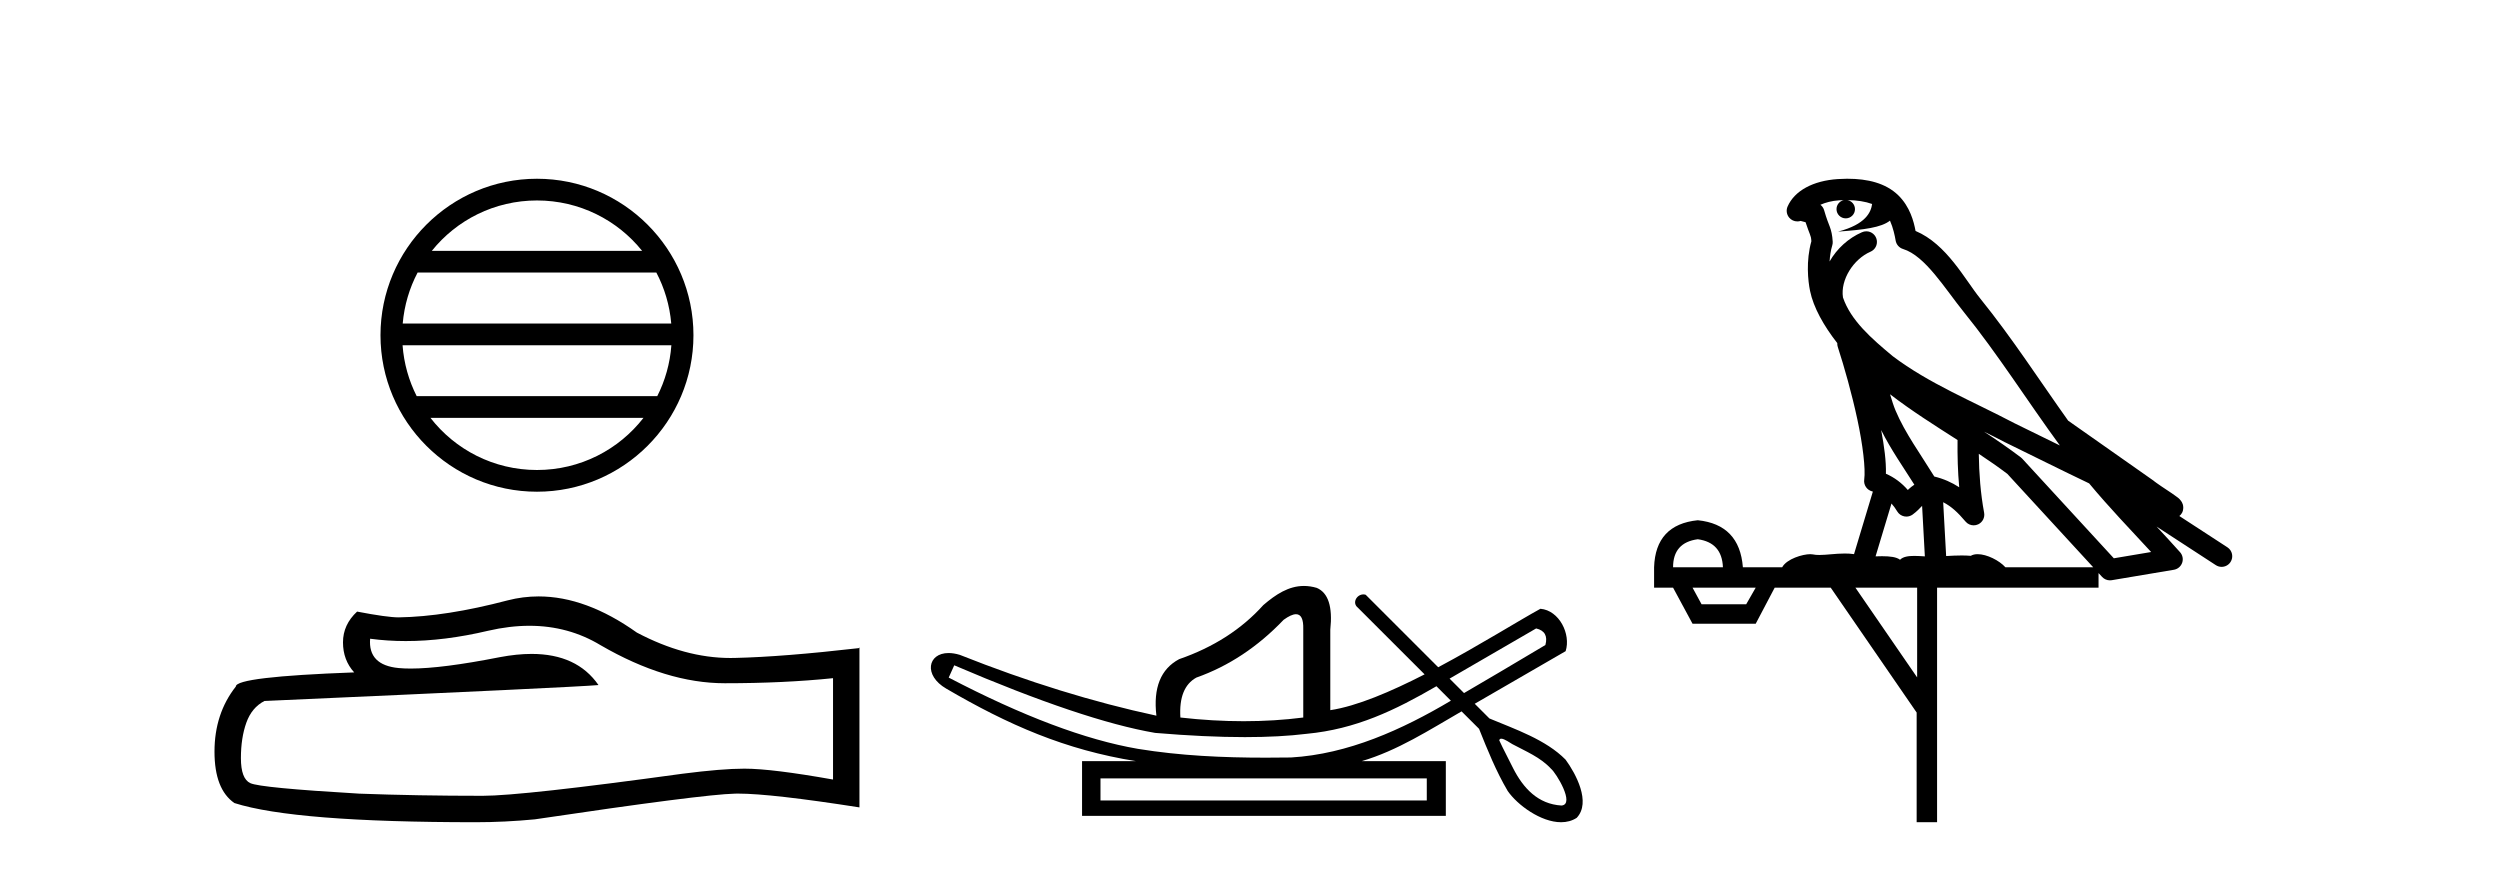 <?xml version='1.0' encoding='UTF-8' standalone='yes'?><svg xmlns='http://www.w3.org/2000/svg' xmlns:xlink='http://www.w3.org/1999/xlink' width='118.0' height='41.0' ><path d='M 25.345 9.462 C 27.354 9.462 29.143 10.389 30.308 11.84 L 20.382 11.84 C 21.547 10.389 23.337 9.462 25.345 9.462 ZM 30.98 12.865 C 31.363 13.594 31.609 14.407 31.683 15.27 L 19.008 15.27 C 19.082 14.407 19.328 13.594 19.711 12.865 ZM 31.689 16.295 C 31.626 17.155 31.393 17.968 31.022 18.699 L 19.668 18.699 C 19.298 17.968 19.064 17.155 19.001 16.295 ZM 30.372 19.724 C 29.209 21.221 27.391 22.184 25.345 22.184 C 23.299 22.184 21.481 21.221 20.318 19.724 ZM 25.345 8.437 C 21.273 8.437 17.959 11.752 17.959 15.823 C 17.959 19.895 21.273 23.209 25.345 23.209 C 29.417 23.209 32.731 19.895 32.731 15.823 C 32.731 11.752 29.417 8.437 25.345 8.437 Z' style='fill:#000000;stroke:none' /><path d='M 24.988 29.537 Q 26.832 29.537 28.352 30.456 Q 31.444 32.249 34.211 32.249 Q 36.996 32.249 39.319 32.01 L 39.319 36.794 Q 36.432 36.281 35.151 36.281 L 35.117 36.281 Q 34.075 36.281 32.213 36.52 Q 24.645 37.562 22.783 37.562 Q 19.691 37.562 16.957 37.46 Q 12.277 37.186 11.815 36.964 Q 11.371 36.759 11.371 35.786 Q 11.371 34.829 11.627 34.111 Q 11.884 33.394 12.482 33.086 Q 27.105 32.437 28.249 32.335 Q 27.231 30.865 25.092 30.865 Q 24.398 30.865 23.586 31.019 Q 20.862 31.556 19.386 31.556 Q 19.075 31.556 18.819 31.532 Q 17.367 31.395 17.47 30.148 L 17.47 30.148 Q 18.286 30.258 19.154 30.258 Q 20.979 30.258 23.039 29.772 Q 24.055 29.537 24.988 29.537 ZM 25.423 28.151 Q 24.683 28.151 23.962 28.337 Q 21.04 29.106 18.819 29.14 Q 18.273 29.14 16.855 28.867 Q 16.189 29.482 16.189 30.319 Q 16.189 31.156 16.718 31.737 Q 11.132 31.942 11.132 32.403 Q 10.124 33.684 10.124 35.478 Q 10.124 37.255 11.064 37.904 Q 13.9 38.809 22.458 38.809 Q 23.825 38.809 25.243 38.673 Q 33.169 37.494 34.69 37.46 Q 34.761 37.458 34.839 37.458 Q 36.401 37.458 40.566 38.109 L 40.566 30.558 L 40.532 30.592 Q 36.962 31.002 34.707 31.054 Q 34.591 31.057 34.475 31.057 Q 32.329 31.057 30.06 29.858 Q 27.66 28.151 25.423 28.151 Z' style='fill:#000000;stroke:none' /><path d='M 72.506 29.662 C 72.912 29.759 73.058 30.02 72.942 30.445 C 71.397 31.366 70.119 32.121 69.102 32.713 C 68.875 32.485 68.647 32.258 68.42 32.031 L 72.506 29.662 ZM 61.172 28.991 C 61.412 28.991 61.526 29.224 61.514 29.691 L 61.514 33.867 C 60.605 33.983 59.668 34.041 58.701 34.041 C 57.734 34.041 56.738 33.983 55.714 33.867 C 55.656 32.92 55.907 32.291 56.468 31.982 C 57.995 31.441 59.368 30.532 60.586 29.256 C 60.825 29.082 61.019 28.994 61.165 28.991 C 61.168 28.991 61.17 28.991 61.172 28.991 ZM 45.04 31.402 C 49.101 33.142 52.262 34.206 54.524 34.593 C 56.103 34.726 57.515 34.792 58.76 34.792 C 59.862 34.792 60.834 34.74 61.674 34.636 C 63.998 34.417 65.84 33.527 67.8 32.39 C 68.028 32.617 68.255 32.845 68.482 33.073 C 66.187 34.436 63.625 35.597 60.934 35.753 C 60.539 35.758 60.144 35.762 59.749 35.762 C 57.729 35.762 55.708 35.672 53.712 35.346 C 51.237 34.921 48.26 33.8 44.779 31.982 L 45.04 31.402 ZM 67.344 36.739 L 67.344 37.783 L 51.943 37.783 L 51.943 36.739 ZM 70.86 34.866 C 71.013 34.866 71.297 35.08 71.383 35.123 C 72.017 35.463 72.711 35.744 73.207 36.284 C 73.451 36.483 74.352 37.966 73.704 38.021 C 72.593 37.956 71.897 37.202 71.416 36.254 C 71.205 35.816 70.965 35.385 70.765 34.944 C 70.776 34.888 70.811 34.866 70.86 34.866 ZM 61.546 27.657 C 60.826 27.657 60.221 28.052 59.629 28.56 C 58.604 29.7 57.28 30.551 55.656 31.112 C 54.785 31.576 54.428 32.465 54.582 33.78 C 51.605 33.142 48.511 32.185 45.302 30.909 C 45.107 30.85 44.93 30.823 44.773 30.823 C 43.784 30.823 43.58 31.877 44.664 32.504 C 47.591 34.214 50.282 35.395 53.625 35.927 L 51.073 35.927 L 51.073 38.508 L 68.243 38.508 L 68.243 35.927 L 64.269 35.927 C 65.966 35.427 67.465 34.454 68.986 33.577 C 69.261 33.851 69.536 34.126 69.811 34.4 C 70.212 35.4 70.615 36.405 71.163 37.333 C 71.622 37.998 72.73 38.809 73.682 38.809 C 73.946 38.809 74.198 38.747 74.42 38.602 C 75.114 37.869 74.371 36.505 73.896 35.856 C 72.966 34.911 71.509 34.417 70.3 33.911 C 70.069 33.68 69.838 33.449 69.607 33.218 C 71.051 32.383 72.456 31.568 73.898 30.735 C 74.155 29.932 73.598 28.811 72.709 28.734 C 71.685 29.294 69.838 30.452 67.883 31.494 C 66.743 30.354 65.602 29.213 64.461 28.073 C 64.424 28.061 64.387 28.056 64.351 28.056 C 64.034 28.056 63.808 28.458 64.088 28.679 C 65.139 29.729 66.19 30.78 67.241 31.83 C 65.652 32.644 64.044 33.332 62.79 33.52 L 62.79 29.72 C 62.906 28.637 62.694 27.98 62.152 27.748 C 61.941 27.686 61.739 27.657 61.546 27.657 Z' style='fill:#000000;stroke:none' /><path d='M 87.196 9.444 C 87.65 9.448 88.048 9.513 88.364 9.628 C 88.311 10.005 88.079 10.588 86.756 10.932 C 87.987 10.843 88.792 10.742 89.207 10.414 C 89.357 10.752 89.438 11.134 89.474 11.353 C 89.505 11.541 89.64 11.696 89.822 11.752 C 90.876 12.075 91.802 13.629 92.692 14.728 C 94.293 16.707 95.68 18.912 97.226 21.026 C 96.512 20.676 95.8 20.326 95.083 19.976 C 93.089 18.928 91.043 18.102 89.335 16.81 C 88.341 15.983 87.357 15.129 86.988 14.04 C 86.86 13.201 87.488 12.229 88.283 11.883 C 88.5 11.792 88.625 11.563 88.584 11.332 C 88.542 11.1 88.346 10.928 88.111 10.918 C 88.104 10.918 88.097 10.918 88.089 10.918 C 88.018 10.918 87.947 10.933 87.882 10.963 C 87.246 11.24 86.702 11.735 86.356 12.342 C 86.373 12.085 86.41 11.822 86.482 11.585 C 86.5 11.529 86.507 11.47 86.504 11.411 C 86.487 11.099 86.434 10.882 86.365 10.698 C 86.297 10.514 86.222 10.35 86.099 9.924 C 86.07 9.821 86.008 9.73 85.923 9.665 C 86.159 9.561 86.456 9.477 86.813 9.454 C 86.885 9.449 86.954 9.449 87.023 9.447 L 87.023 9.447 C 86.829 9.49 86.683 9.664 86.683 9.872 C 86.683 10.112 86.878 10.307 87.119 10.307 C 87.359 10.307 87.555 10.112 87.555 9.872 C 87.555 9.658 87.4 9.481 87.196 9.444 ZM 89.21 18.609 C 90.232 19.396 91.325 20.083 92.396 20.769 C 92.388 21.509 92.406 22.253 92.475 22.999 C 92.126 22.771 91.743 22.6 91.299 22.492 C 90.639 21.42 89.915 20.432 89.473 19.384 C 89.381 19.167 89.295 18.896 89.21 18.609 ZM 88.791 20.299 C 89.251 21.223 89.839 22.054 90.357 22.877 C 90.258 22.944 90.168 23.014 90.096 23.082 C 90.078 23.099 90.068 23.111 90.05 23.128 C 89.766 22.8 89.418 22.534 89.015 22.361 C 89.031 21.773 88.936 21.065 88.791 20.299 ZM 93.651 20.376 L 93.651 20.376 C 93.981 20.539 94.308 20.703 94.629 20.872 C 94.634 20.874 94.638 20.876 94.643 20.878 C 95.959 21.52 97.275 22.18 98.607 22.816 C 99.546 23.947 100.558 24.996 101.534 26.055 C 100.947 26.154 100.36 26.252 99.773 26.351 C 98.332 24.783 96.89 23.216 95.449 21.648 C 95.429 21.626 95.406 21.606 95.383 21.588 C 94.82 21.162 94.238 20.763 93.651 20.376 ZM 89.278 23.766 C 89.376 23.877 89.467 24.001 89.551 24.141 C 89.623 24.261 89.743 24.345 89.881 24.373 C 89.914 24.38 89.947 24.383 89.981 24.383 C 90.085 24.383 90.188 24.35 90.275 24.288 C 90.485 24.135 90.614 23.989 90.723 23.876 L 90.853 26.261 C 90.685 26.25 90.514 26.239 90.354 26.239 C 90.072 26.239 89.825 26.275 89.682 26.42 C 89.513 26.29 89.209 26.253 88.832 26.253 C 88.734 26.253 88.633 26.256 88.527 26.26 L 89.278 23.766 ZM 80.135 25.452 C 80.897 25.556 81.292 25.997 81.322 26.774 L 78.969 26.774 C 78.969 25.997 79.358 25.556 80.135 25.452 ZM 93.399 21.42 L 93.399 21.42 C 93.861 21.727 94.313 22.039 94.745 22.365 C 96.096 23.835 97.448 25.304 98.799 26.774 L 94.654 26.774 C 94.366 26.454 93.78 26.157 93.345 26.157 C 93.221 26.157 93.11 26.181 93.021 26.235 C 92.884 26.223 92.739 26.218 92.589 26.218 C 92.354 26.218 92.107 26.23 91.858 26.245 L 91.718 23.705 L 91.718 23.705 C 92.097 23.898 92.405 24.18 92.774 24.618 C 92.871 24.734 93.013 24.796 93.158 24.796 C 93.23 24.796 93.303 24.78 93.372 24.748 C 93.577 24.651 93.692 24.427 93.651 24.203 C 93.481 23.286 93.412 22.359 93.399 21.42 ZM 82.869 27.738 L 82.42 28.522 L 80.314 28.522 L 79.888 27.738 ZM 90.489 27.738 L 90.489 31.974 L 87.575 27.738 ZM 87.209 8.437 C 87.193 8.437 87.176 8.437 87.16 8.437 C 87.024 8.438 86.887 8.443 86.749 8.452 L 86.748 8.452 C 85.578 8.528 84.699 9.003 84.374 9.749 C 84.298 9.923 84.327 10.125 84.449 10.271 C 84.545 10.387 84.687 10.451 84.834 10.451 C 84.872 10.451 84.911 10.447 84.949 10.438 C 84.979 10.431 84.985 10.427 84.99 10.427 C 84.996 10.427 85.002 10.432 85.04 10.441 C 85.077 10.449 85.139 10.467 85.223 10.489 C 85.315 10.772 85.385 10.942 85.425 11.049 C 85.47 11.17 85.485 11.213 85.497 11.386 C 85.236 12.318 85.337 13.254 85.434 13.729 C 85.595 14.516 86.082 15.378 86.719 16.194 C 86.717 16.255 86.723 16.316 86.743 16.375 C 87.051 17.319 87.411 18.6 87.667 19.795 C 87.924 20.99 88.061 22.136 87.991 22.638 C 87.956 22.892 88.119 23.132 88.368 23.194 C 88.379 23.197 88.389 23.201 88.399 23.203 L 87.51 26.155 C 87.366 26.133 87.219 26.126 87.073 26.126 C 86.64 26.126 86.213 26.195 85.871 26.195 C 85.758 26.195 85.653 26.187 85.561 26.167 C 85.531 26.16 85.492 26.157 85.446 26.157 C 85.089 26.157 84.339 26.375 84.119 26.774 L 82.264 26.774 C 82.159 25.429 81.45 24.69 80.135 24.555 C 78.805 24.69 78.117 25.429 78.073 26.774 L 78.073 27.738 L 78.969 27.738 L 79.888 29.441 L 82.869 29.441 L 83.765 27.738 L 86.41 27.738 L 90.466 33.632 L 90.466 38.809 L 91.43 38.809 L 91.43 27.738 L 99.051 27.738 L 99.051 27.048 C 99.107 27.109 99.163 27.17 99.219 27.23 C 99.315 27.335 99.449 27.392 99.588 27.392 C 99.616 27.392 99.643 27.39 99.671 27.386 C 100.65 27.221 101.628 27.057 102.607 26.893 C 102.787 26.863 102.937 26.737 102.998 26.564 C 103.059 26.392 103.02 26.2 102.899 26.064 C 102.533 25.655 102.162 25.253 101.791 24.854 L 101.791 24.854 L 104.586 26.674 C 104.671 26.729 104.766 26.756 104.86 26.756 C 105.024 26.756 105.185 26.675 105.281 26.527 C 105.432 26.295 105.366 25.984 105.134 25.833 L 102.865 24.356 C 102.913 24.317 102.959 24.268 102.994 24.202 C 103.075 24.047 103.054 23.886 103.027 23.803 C 103 23.72 102.97 23.679 102.947 23.647 C 102.853 23.519 102.805 23.498 102.738 23.446 C 102.671 23.395 102.597 23.343 102.517 23.288 C 102.356 23.178 102.17 23.056 102.009 22.949 C 101.849 22.842 101.699 22.73 101.694 22.726 C 101.679 22.711 101.662 22.698 101.645 22.686 C 100.307 21.745 98.968 20.805 97.631 19.865 C 97.627 19.862 97.622 19.86 97.618 19.857 C 96.259 17.95 94.972 15.95 93.472 14.096 C 92.741 13.194 91.89 11.524 90.414 10.901 C 90.333 10.459 90.15 9.754 89.598 9.217 C 89.003 8.638 88.141 8.437 87.209 8.437 Z' style='fill:#000000;stroke:none' /></svg>